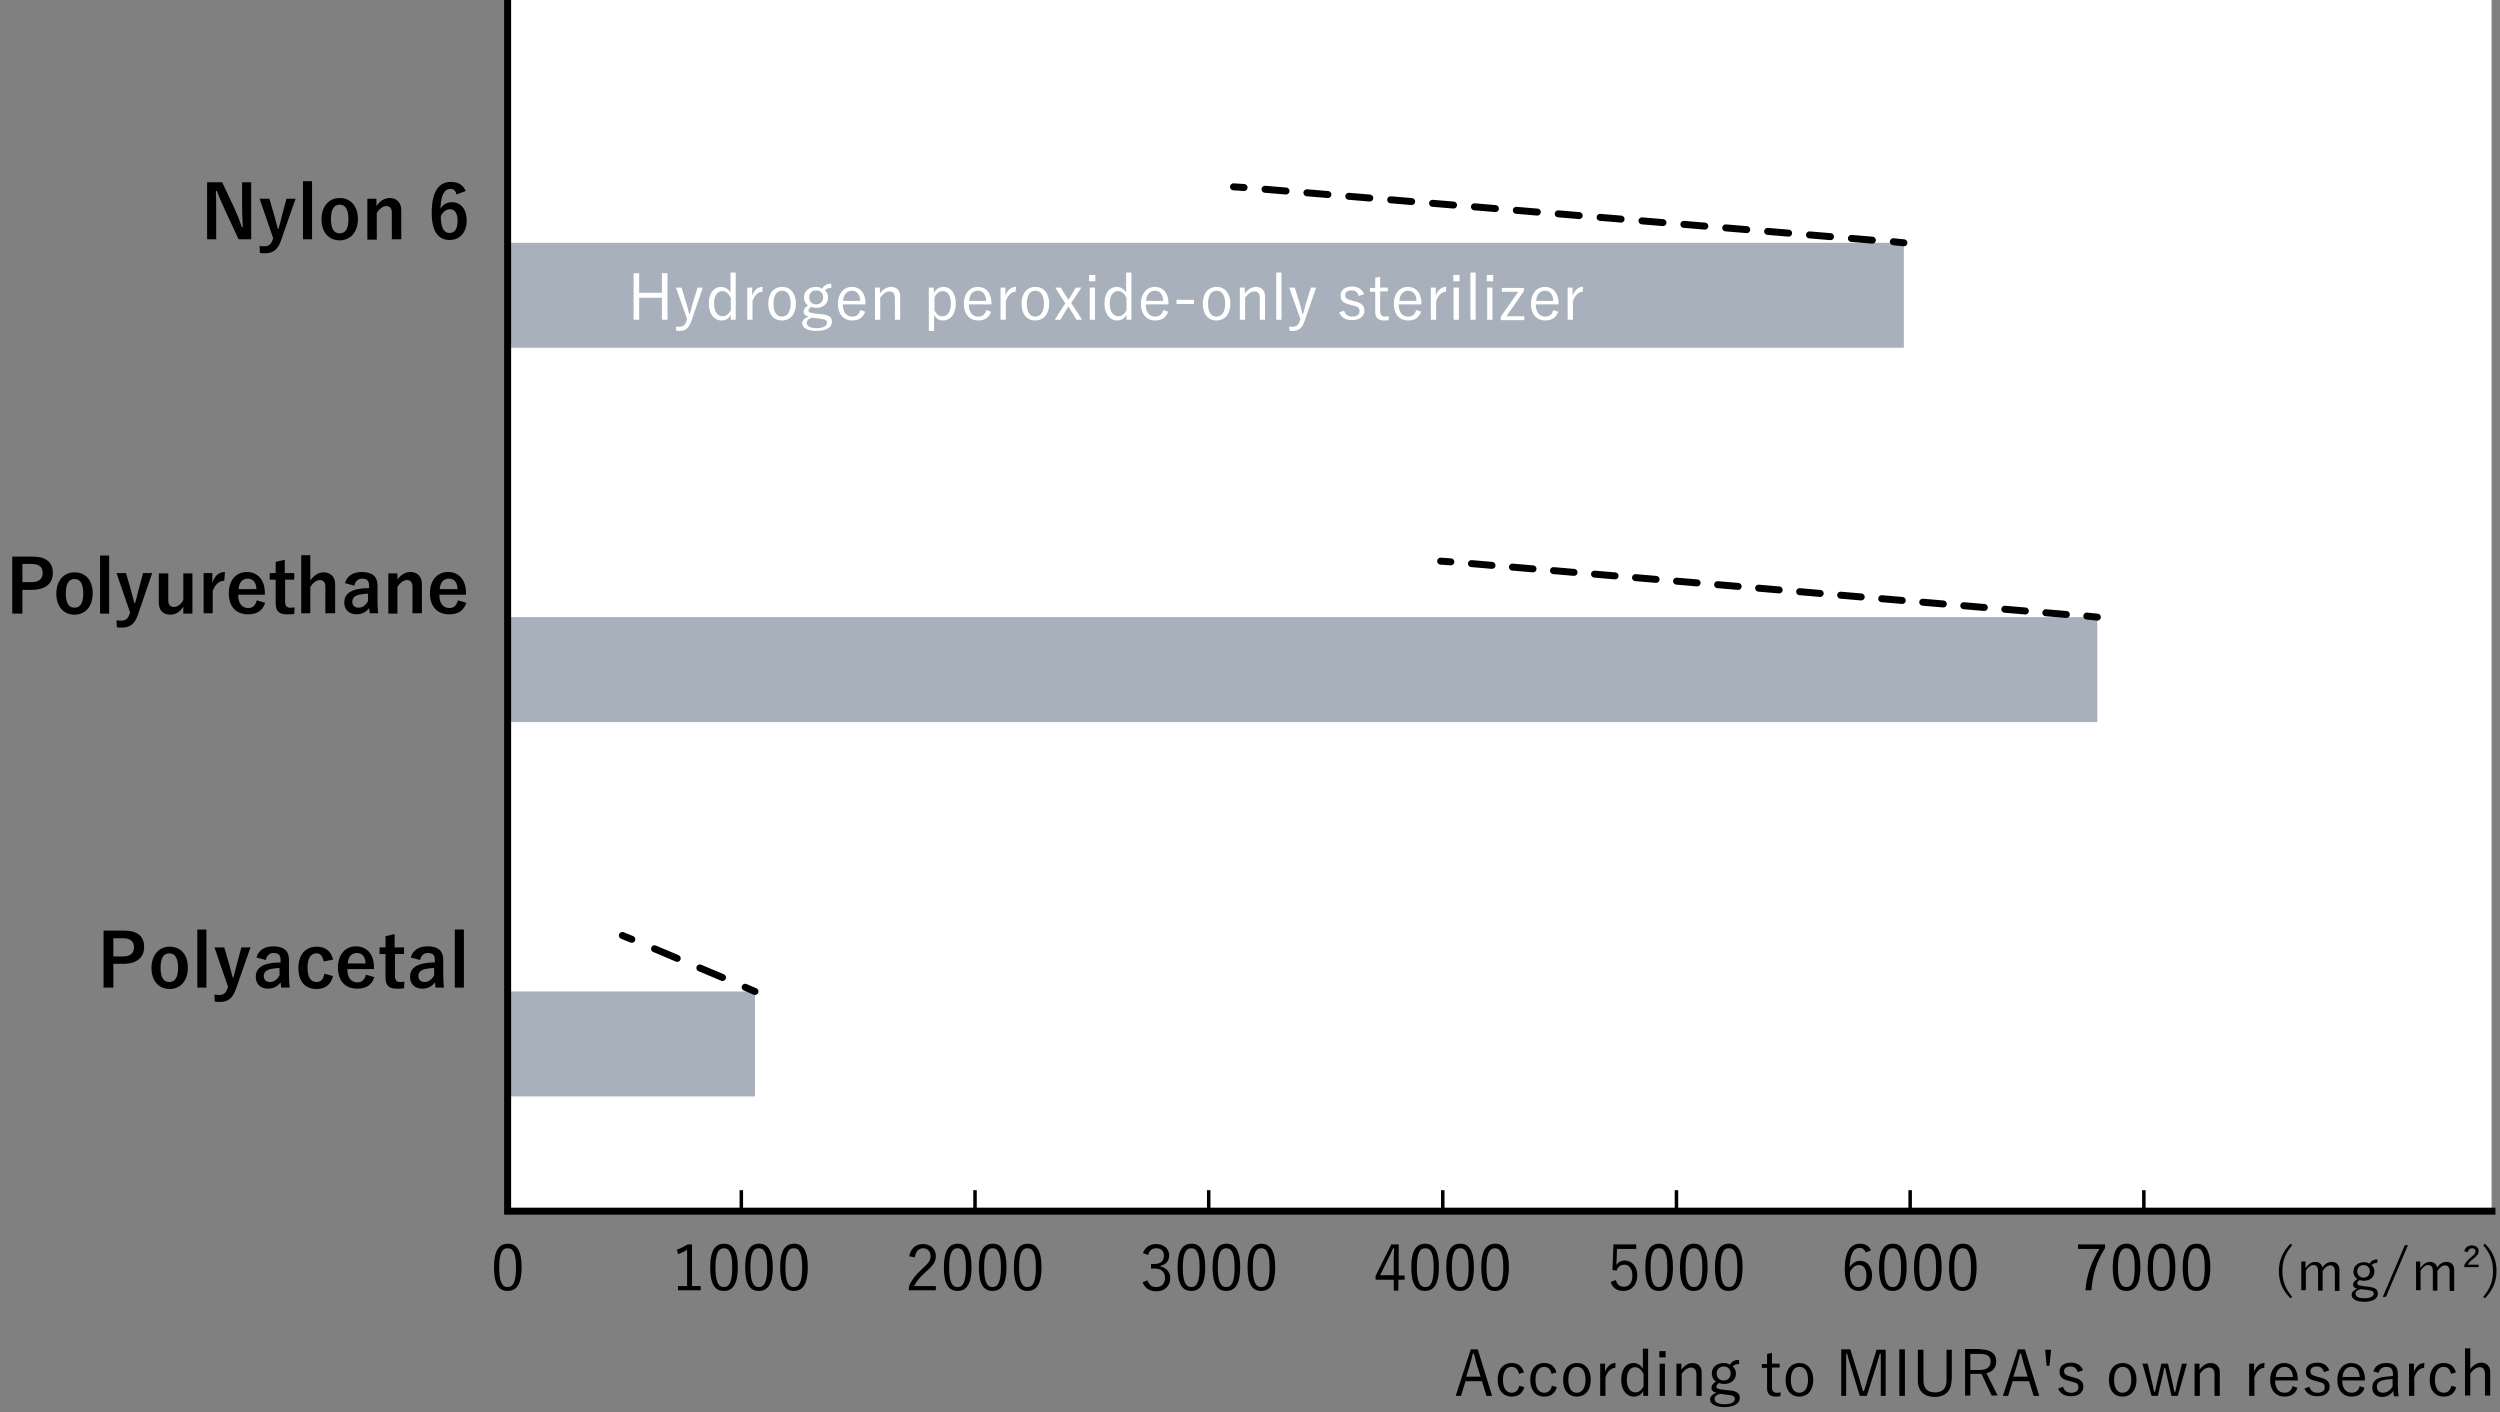 <?xml version="1.0" encoding="utf-8"?>
<!-- Generator: Adobe Illustrator 24.0.3, SVG Export Plug-In . SVG Version: 6.00 Build 0)  -->
<svg version="1.1" id="レイヤー_1" xmlns="http://www.w3.org/2000/svg" xmlns:xlink="http://www.w3.org/1999/xlink" x="0px"
	 y="0px" viewBox="0 0 714.6 403.6" style="enable-background:new 0 0 714.6 403.6;" xml:space="preserve">
<rect x="0" y="0" width="714.6" height="403.6" fill="#808080" stroke="none"/>
<style type="text/css">
	.st0{fill:#FFFFFF;}
	.st1{fill:none;stroke:#000000;stroke-miterlimit:10;}
	.st2{fill:#A8B1BB;}
	.st3{fill:none;stroke:#000000;stroke-width:2;stroke-miterlimit:10;}
	.st4{fill:none;stroke:#000000;stroke-width:2;stroke-linecap:round;stroke-miterlimit:10;}
	.st5{fill:none;stroke:#000000;stroke-width:2;stroke-linecap:round;stroke-miterlimit:10;stroke-dasharray:6.007,6.007;}
	.st6{fill:none;stroke:#000000;stroke-width:2;stroke-linecap:round;stroke-miterlimit:10;stroke-dasharray:5.885,5.885;}
	.st7{fill:none;stroke:#000000;stroke-width:2;stroke-linecap:round;stroke-miterlimit:10;stroke-dasharray:7.028,7.028;}
</style>
<rect x="145.1" class="st0" width="567.1" height="346.2"/>
<g>
	<line class="st1" x1="211.9" y1="340.2" x2="211.9" y2="346.2"/>
	<line class="st1" x1="278.7" y1="340.2" x2="278.7" y2="346.2"/>
	<line class="st1" x1="345.5" y1="340.2" x2="345.5" y2="346.2"/>
	<line class="st1" x1="412.4" y1="340.2" x2="412.4" y2="346.2"/>
	<line class="st1" x1="479.2" y1="340.2" x2="479.2" y2="346.2"/>
	<line class="st1" x1="546" y1="340.2" x2="546" y2="346.2"/>
	<line class="st1" x1="612.8" y1="340.2" x2="612.8" y2="346.2"/>
</g>
<g>
	<g>
		<rect x="145.1" y="283.4" class="st2" width="70.7" height="30"/>
	</g>
</g>
<g>
	<g>
		<rect x="145.1" y="176.4" class="st2" width="454.4" height="30"/>
	</g>
</g>
<g>
	<g>
		<rect x="145.1" y="69.4" class="st2" width="399.1" height="30"/>
	</g>
</g>
<polyline class="st3" points="145.1,0 145.1,346.2 713.3,346.2 "/>
<g>
	<line class="st4" x1="352.6" y1="53.4" x2="355.6" y2="53.6"/>
	<line class="st5" x1="361.6" y1="54.1" x2="538.2" y2="68.9"/>
	<line class="st4" x1="541.2" y1="69.1" x2="544.2" y2="69.4"/>
</g>
<g>
	<line class="st4" x1="411.8" y1="160.4" x2="414.7" y2="160.6"/>
	<line class="st6" x1="420.6" y1="161.1" x2="593.6" y2="175.9"/>
	<line class="st4" x1="596.5" y1="176.1" x2="599.5" y2="176.4"/>
</g>
<g>
	<line class="st4" x1="177.9" y1="267.4" x2="180.6" y2="268.5"/>
	<line class="st7" x1="187.1" y1="271.2" x2="209.8" y2="280.8"/>
	<line class="st4" x1="213" y1="282.2" x2="215.8" y2="283.4"/>
</g>
<g>
	<path d="M655.2,355.9c-2,2.4-2.8,4.5-2.8,7.4c0,2.9,0.8,5,2.8,7.4l-0.5,0.4c-2.3-2.3-3.3-4.7-3.3-7.8c0-3.1,1.1-5.5,3.3-7.8
		L655.2,355.9z"/>
	<path d="M659.1,362.4c0.8-1.1,1.6-1.7,2.7-1.7c1.1,0,1.9,0.7,2,1.6c0.7-1,1.6-1.6,2.7-1.6c1.3,0,2.2,0.8,2.2,2.3v6h-1.3v-5.6
		c0-1.2-0.5-1.7-1.3-1.7c-0.8,0-1.6,0.6-2.2,1.6v5.6h-1.3v-5.6c0-1.2-0.5-1.7-1.3-1.7c-0.8,0-1.6,0.6-2.2,1.6v5.6h-1.3v-8.2h1.2
		V362.4z"/>
	<path d="M679.5,361c-0.8,0-1.2,0.2-1.6,0.6c0.5,0.4,0.8,1.1,0.8,1.8c0,1.6-1.2,2.7-3,2.7c-0.4,0-0.9-0.1-1.2-0.2
		c-0.5,0.3-0.7,0.6-0.7,0.9c0,0.4,0.2,0.6,1.5,0.8l1.6,0.2c2.2,0.2,2.8,0.9,2.8,2c0,1.3-1.3,2.3-3.9,2.3c-2.3,0-3.6-0.8-3.6-2
		c0-0.7,0.6-1.4,1.6-1.7c-0.8-0.2-1.2-0.6-1.2-1.2c0-0.6,0.4-1.1,1.2-1.6c-0.7-0.5-1.1-1.2-1.1-2.1c0-1.6,1.3-2.7,3-2.7
		c0.6,0,1.2,0.1,1.6,0.4c0.6-0.9,1.2-1.2,2.3-1.2L679.5,361z M674.7,368.5c-1,0.3-1.4,0.7-1.4,1.3c0,0.9,1,1.3,2.5,1.3
		c1.8,0,2.7-0.6,2.7-1.3c0-0.6-0.3-0.9-1.9-1.1L674.7,368.5z M673.8,363.4c0,1.1,0.8,1.8,1.8,1.8c1,0,1.8-0.7,1.8-1.8
		c0-1.1-0.8-1.8-1.8-1.8C674.6,361.6,673.8,362.3,673.8,363.4z"/>
	<path d="M682,370.7h-0.9l6.3-14.8h0.9L682,370.7z"/>
	<path d="M691.9,362.4c0.8-1.1,1.6-1.7,2.7-1.7c1.1,0,1.9,0.7,2,1.6c0.7-1,1.6-1.6,2.7-1.6c1.3,0,2.2,0.8,2.2,2.3v6h-1.3v-5.6
		c0-1.2-0.5-1.7-1.3-1.7c-0.8,0-1.6,0.6-2.2,1.6v5.6h-1.3v-5.6c0-1.2-0.5-1.7-1.3-1.7c-0.8,0-1.6,0.6-2.2,1.6v5.6h-1.3v-8.2h1.2
		V362.4z"/>
	<path d="M704.4,357.7c0.2-1,0.9-1.7,2.1-1.7c1.2,0,2,0.6,2,1.6c0,0.8-0.3,1.2-1.4,2.1c-1,0.8-1.4,1.2-1.7,1.8h3.1v0.7h-4.1v-0.6
		c0.4-0.8,1-1.5,2-2.3c1-0.8,1.2-1.1,1.2-1.7c0-0.5-0.4-0.8-1-0.8c-0.6,0-1.1,0.4-1.2,1.1L704.4,357.7z"/>
	<path d="M710.3,355.5c2.3,2.3,3.3,4.7,3.3,7.8c0,3.1-1.1,5.5-3.3,7.8l-0.5-0.4c2-2.4,2.8-4.5,2.8-7.4c0-2.9-0.8-5-2.8-7.4
		L710.3,355.5z"/>
</g>
<g>
	<path d="M426.5,399h-1.6l-1.3-4.2h-4.7l-1.3,4.2h-1.5l4.3-13.3h2L426.5,399z M422.2,390.3c-0.3-1.1-0.6-2.1-0.9-3.4H421
		c-0.3,1.3-0.6,2.3-0.9,3.4l-1,3.2h4.1L422.2,390.3z"/>
	<path d="M434.2,392.7c-0.3-1.3-1-2-2.1-2c-1.5,0-2.5,1.3-2.5,3.7c0,2.4,1,3.7,2.5,3.7c1.2,0,1.9-0.7,2.2-2l1.4,0.4
		c-0.5,1.8-1.7,2.7-3.6,2.7c-2.4,0-4-1.8-4-4.8s1.6-4.8,4-4.8c1.8,0,3,0.9,3.5,2.7L434.2,392.7z"/>
	<path d="M443.5,392.7c-0.3-1.3-1-2-2.1-2c-1.5,0-2.5,1.3-2.5,3.7c0,2.4,1,3.7,2.5,3.7c1.2,0,1.9-0.7,2.2-2l1.4,0.4
		c-0.5,1.8-1.7,2.7-3.6,2.7c-2.4,0-4-1.8-4-4.8s1.6-4.8,4-4.8c1.8,0,3,0.9,3.5,2.7L443.5,392.7z"/>
	<path d="M454.7,394.4c0,3-1.6,4.8-4,4.8s-3.9-1.8-3.9-4.8c0-3,1.6-4.8,4-4.8C453.1,389.6,454.7,391.4,454.7,394.4z M448.3,394.4
		c0,2.4,0.9,3.7,2.4,3.7s2.5-1.3,2.5-3.7c0-2.4-0.9-3.7-2.4-3.7C449.2,390.7,448.3,392,448.3,394.4z"/>
	<path d="M461.7,391c-1.1,0-2.2,0.9-2.8,2.7v5.3h-1.5v-9.2h1.4v2.3c0.7-1.8,1.8-2.5,3-2.5L461.7,391z"/>
	<path d="M471.1,399h-1.4v-1.4c-0.6,1.1-1.5,1.6-2.7,1.6c-2,0-3.6-1.8-3.6-4.8c0-3.1,1.5-4.8,3.5-4.8c1.1,0,2.1,0.6,2.7,1.6v-5.7
		h1.5V399z M469.7,392.6c-0.6-1.2-1.4-1.8-2.3-1.8c-1.4,0-2.4,1.2-2.4,3.6c0,2.4,1.1,3.6,2.5,3.6c0.9,0,1.7-0.6,2.3-1.7V392.6z"/>
	<path d="M476.1,388h-1.8v-1.8h1.8V388z M475.9,399h-1.5v-9.2h1.5V399z"/>
	<path d="M480.6,391.5c0.9-1.2,2-1.9,3.2-1.9c1.5,0,2.6,1,2.6,2.6v6.8h-1.5v-6.2c0-1.3-0.6-1.9-1.5-1.9c-0.9,0-1.9,0.6-2.7,1.8v6.3
		h-1.5v-9.2h1.4V391.5z"/>
	<path d="M497.1,389.9c-0.9,0-1.4,0.2-1.8,0.7c0.6,0.5,0.9,1.2,0.9,2c0,1.8-1.4,3-3.4,3c-0.5,0-1-0.1-1.4-0.3
		c-0.5,0.3-0.8,0.7-0.8,1c0,0.5,0.2,0.7,1.7,0.9l1.9,0.2c2.4,0.2,3.1,1,3.1,2.2c0,1.5-1.5,2.6-4.4,2.6c-2.6,0-4.1-0.9-4.1-2.2
		c0-0.8,0.7-1.5,1.8-1.9c-0.9-0.2-1.4-0.7-1.4-1.4c0-0.6,0.4-1.3,1.3-1.8c-0.8-0.5-1.2-1.4-1.2-2.3c0-1.8,1.5-3,3.4-3
		c0.7,0,1.3,0.2,1.8,0.5c0.6-1,1.4-1.4,2.6-1.4L497.1,389.9z M491.7,398.4c-1.1,0.3-1.6,0.8-1.6,1.5c0,1,1.2,1.5,2.8,1.5
		c2,0,3-0.7,3-1.5c0-0.6-0.4-1.1-2.1-1.2L491.7,398.4z M490.7,392.6c0,1.3,0.9,2,2,2s2-0.8,2-2c0-1.3-0.9-2-2-2
		S490.7,391.3,490.7,392.6z"/>
	<path d="M506.5,389.8h2.2v1.1h-2.2v5.7c0,1,0.5,1.5,1.3,1.5c0.4,0,0.7,0,1.2-0.1l-0.1,1.1c-0.5,0.1-0.9,0.1-1.4,0.1
		c-1.5,0-2.4-0.8-2.4-2.3v-5.9h-1.5v-1.1h1.5v-2.9l1.4-0.3V389.8z"/>
	<path d="M518.3,394.4c0,3-1.6,4.8-4,4.8s-3.9-1.8-3.9-4.8c0-3,1.6-4.8,4-4.8C516.6,389.6,518.3,391.4,518.3,394.4z M511.9,394.4
		c0,2.4,0.9,3.7,2.4,3.7s2.5-1.3,2.5-3.7c0-2.4-0.9-3.7-2.4-3.7C512.8,390.7,511.9,392,511.9,394.4z"/>
	<path d="M539.1,399h-1.5v-7.8c0-1.5,0-2.8,0-4.2h-0.3c-0.4,1.4-0.7,2.6-1.2,4.1l-2.5,7.9h-2l-2.4-7.9c-0.5-1.4-0.8-2.6-1.2-4.1
		h-0.3c0,1.4,0,2.7,0,4.2v7.8h-1.4v-13.3h2.6l2.4,7.8c0.4,1.3,0.8,2.7,1.2,4.1h0.3c0.5-1.4,0.8-2.6,1.2-4l2.4-7.8h2.6V399z"/>
	<path d="M544.5,399h-1.6v-13.3h1.6V399z"/>
	<path d="M557.8,394.6c0,3.2-2,4.7-4.8,4.7c-2.8,0-4.8-1.5-4.8-4.7v-8.8h1.6v8.8c0,2.4,1.3,3.4,3.3,3.4c2,0,3.3-1,3.3-3.4v-8.8h1.5
		V394.6z"/>
	<path d="M566,385.7c3.1,0,4.6,1.3,4.6,3.5c0,1.6-0.9,2.9-2.8,3.3l3.2,6.4h-1.7l-2.9-6.2h-3.2v6.2h-1.5v-13.3H566z M563.1,391.6h2.7
		c2.2,0,3.2-0.9,3.2-2.4c0-1.4-0.8-2.2-3-2.2h-2.8V391.6z"/>
	<path d="M582.9,399h-1.6l-1.3-4.2h-4.7l-1.3,4.2h-1.5l4.3-13.3h2L582.9,399z M578.6,390.3c-0.3-1.1-0.6-2.1-0.9-3.4h-0.3
		c-0.3,1.3-0.6,2.3-0.9,3.4l-1,3.2h4.1L578.6,390.3z"/>
	<path d="M585.8,390.4H585l-0.4-4.6h1.7L585.8,390.4z"/>
	<path d="M593.9,392.2c-0.3-1-1-1.6-2-1.6c-1.2,0-1.9,0.5-1.9,1.3c0,0.9,0.4,1.2,1.9,1.6l0.7,0.2c2.1,0.5,2.9,1.2,2.9,2.7
		c0,1.5-1.2,2.7-3.5,2.7c-1.8,0-3.1-0.7-3.7-2.2l1.4-0.5c0.4,1.2,1.2,1.7,2.3,1.7c1.5,0,2.1-0.7,2.1-1.5c0-1-0.3-1.3-2-1.7l-0.7-0.2
		c-2.1-0.5-2.7-1.2-2.7-2.7c0-1.4,1.1-2.5,3.3-2.5c1.7,0,2.9,0.8,3.4,2.2L593.9,392.2z"/>
	<path d="M610.7,394.4c0,3-1.6,4.8-4,4.8s-3.9-1.8-3.9-4.8c0-3,1.6-4.8,4-4.8C609,389.6,610.7,391.4,610.7,394.4z M604.3,394.4
		c0,2.4,0.9,3.7,2.4,3.7s2.5-1.3,2.5-3.7c0-2.4-0.9-3.7-2.4-3.7C605.2,390.7,604.3,392,604.3,394.4z"/>
	<path d="M622.5,399h-1.8l-1.2-5.2c-0.2-1-0.4-1.8-0.6-2.8h-0.3c-0.2,1-0.3,1.9-0.6,2.9l-1.2,5.1h-1.8l-2.6-9.2h1.5l1.2,5.2
		c0.3,1,0.4,1.9,0.6,2.8h0.3c0.2-0.9,0.4-1.9,0.6-2.8l1.2-5.2h1.9l1.2,5.1c0.2,1,0.4,1.9,0.6,2.9h0.3c0.2-1,0.4-1.9,0.6-2.9l1.3-5.1
		h1.4L622.5,399z"/>
	<path d="M628.7,391.5c0.9-1.2,2-1.9,3.2-1.9c1.5,0,2.6,1,2.6,2.6v6.8H633v-6.2c0-1.3-0.6-1.9-1.5-1.9c-0.9,0-1.9,0.6-2.7,1.8v6.3
		h-1.5v-9.2h1.4V391.5z"/>
	<path d="M647.2,391c-1.1,0-2.2,0.9-2.8,2.7v5.3h-1.5v-9.2h1.4v2.3c0.7-1.8,1.8-2.5,3-2.5L647.2,391z"/>
	<path d="M650.3,394.6c0,2.3,1.1,3.5,2.7,3.5c1.2,0,2-0.6,2.3-1.9l1.4,0.5c-0.6,1.7-1.8,2.5-3.7,2.5c-2.5,0-4.1-1.8-4.1-4.8
		c0-2.9,1.7-4.8,4-4.8c2.3,0,3.9,1.7,3.9,4.7v0.3H650.3z M655.4,393.6c-0.1-1.9-1-2.9-2.4-2.9c-1.4,0-2.4,1.1-2.5,2.9H655.4z"/>
	<path d="M664.3,392.2c-0.3-1-1-1.6-2-1.6c-1.2,0-1.9,0.5-1.9,1.3c0,0.9,0.4,1.2,1.9,1.6l0.7,0.2c2.1,0.5,2.9,1.2,2.9,2.7
		c0,1.5-1.2,2.7-3.5,2.7c-1.8,0-3.1-0.7-3.7-2.2l1.4-0.5c0.4,1.2,1.2,1.7,2.3,1.7c1.5,0,2.1-0.7,2.1-1.5c0-1-0.3-1.3-2-1.7l-0.7-0.2
		c-2.1-0.5-2.7-1.2-2.7-2.7c0-1.4,1.1-2.5,3.3-2.5c1.7,0,2.9,0.8,3.4,2.2L664.3,392.2z"/>
	<path d="M669.5,394.6c0,2.3,1.1,3.5,2.7,3.5c1.2,0,2-0.6,2.3-1.9l1.4,0.5c-0.6,1.7-1.8,2.5-3.7,2.5c-2.5,0-4.1-1.8-4.1-4.8
		c0-2.9,1.7-4.8,4-4.8c2.3,0,3.9,1.7,3.9,4.7v0.3H669.5z M674.5,393.6c-0.1-1.9-1-2.9-2.4-2.9c-1.4,0-2.4,1.1-2.5,2.9H674.5z"/>
	<path d="M678.4,392c0.5-1.6,1.8-2.4,3.7-2.4c2.2,0,3.3,1,3.3,3.1v3.4c0,1.3,0.1,2.3,0.2,3h-1.3c-0.1-0.4-0.1-0.8-0.2-1.5
		c-0.8,1.1-1.9,1.7-3.2,1.7c-1.8,0-2.8-1.1-2.8-2.7c0-1.6,0.9-2.6,3-3c0.8-0.1,1.8-0.2,2.9-0.3v-0.5c0-1.5-0.6-2.1-1.9-2.1
		c-1.1,0-1.9,0.6-2.2,1.7L678.4,392z M683.9,394.2c-1,0-1.9,0.1-2.6,0.3c-1.4,0.3-1.9,0.9-1.9,1.9c0,1,0.6,1.7,1.8,1.7
		c1,0,2-0.6,2.7-1.8V394.2z"/>
	<path d="M692.9,391c-1.1,0-2.2,0.9-2.8,2.7v5.3h-1.5v-9.2h1.4v2.3c0.7-1.8,1.8-2.5,3-2.5L692.9,391z"/>
	<path d="M700.6,392.7c-0.3-1.3-1-2-2.1-2c-1.5,0-2.5,1.3-2.5,3.7c0,2.4,1,3.7,2.5,3.7c1.2,0,1.9-0.7,2.2-2l1.4,0.4
		c-0.5,1.8-1.7,2.7-3.6,2.7c-2.4,0-4-1.8-4-4.8s1.6-4.8,4-4.8c1.8,0,3,0.9,3.5,2.7L700.6,392.7z"/>
	<path d="M706,391.4c0.9-1.1,2-1.9,3.2-1.9c1.5,0,2.6,1,2.6,2.6v6.8h-1.5v-6.2c0-1.3-0.6-1.9-1.5-1.9c-0.9,0-1.9,0.7-2.7,1.8v6.3
		h-1.5v-13.5h1.5V391.4z"/>
</g>
<g>
	<path d="M71.7,68.4h-3.5L64.3,60c-0.9-2-1.6-3.5-2.3-5.4h-0.3c0.1,1.9,0.1,3.9,0.1,5.9v7.9h-2.6V52.1h4.3l3.4,7.2
		c0.9,2,1.6,3.7,2.2,5.6h0.3c-0.1-2-0.2-3.8-0.2-6v-6.8h2.6V68.4z"/>
	<path d="M80.3,68.8c-0.9,2.6-2.3,3.6-4.6,3.6c-0.4,0-0.9,0-1.4-0.1l-0.1-2c0.6,0.1,1,0.1,1.5,0.1c1.1,0,1.8-0.6,2.2-1.8l0.2-0.5
		l-3.9-11.3h2.8l1.4,4.8c0.4,1.3,0.6,2.4,1,3.8h0.2c0.4-1.3,0.7-2.5,1-3.8l1.3-4.8h2.6L80.3,68.8z"/>
	<path d="M89.2,68.4h-2.6V51.8h2.6V68.4z"/>
	<path d="M102.3,62.6c0,3.7-2.1,6.1-5.2,6.1s-5.2-2.3-5.2-6s2.1-6.1,5.2-6.1C100.2,56.6,102.3,58.9,102.3,62.6z M94.6,62.6
		c0,2.7,0.8,4.1,2.5,4.1s2.5-1.4,2.5-4.1c0-2.6-0.8-4.1-2.5-4.1C95.4,58.5,94.6,60,94.6,62.6z"/>
	<path d="M107.6,58.9c0.9-1.4,2.3-2.3,3.8-2.3c1.9,0,3.3,1.2,3.3,3.5v8.3h-2.7v-7.6c0-1.3-0.6-1.9-1.6-1.9c-0.9,0-2,0.8-2.7,2v7.6
		H105V56.8h2.6V58.9z"/>
	<path d="M130.5,55.6c-0.3-1.2-0.9-1.6-1.7-1.6c-1.9,0-2.8,2-2.9,5.7c0.7-1.3,1.9-1.9,3.3-1.9c2.5,0,4.2,2,4.2,5.2
		c0,3.5-2,5.6-4.9,5.6c-3.1,0-5.1-2.3-5.1-7.7c0-6.3,2.1-8.9,5.5-8.9c2.1,0,3.5,0.9,4.2,2.6L130.5,55.6z M128.5,66.6
		c1.5,0,2.3-1.2,2.3-3.5c0-2.1-0.8-3.3-2.2-3.3c-1,0-2,0.7-2.6,2C126,65.3,127,66.6,128.5,66.6z"/>
</g>
<g>
	<path d="M9.3,159.1c4,0,5.8,1.7,5.8,4.7s-2.1,4.8-6,4.8H6.4v6.8H3.5v-16.3H9.3z M6.4,166.4H9c2.2,0,3.2-1,3.2-2.6
		c0-1.6-0.9-2.6-3.1-2.6H6.4V166.4z"/>
	<path d="M26.5,169.6c0,3.7-2.1,6.1-5.2,6.1s-5.2-2.3-5.2-6s2.1-6.1,5.2-6.1C24.4,163.6,26.5,165.8,26.5,169.6z M18.8,169.6
		c0,2.7,0.8,4.1,2.5,4.1s2.5-1.4,2.5-4.1c0-2.6-0.8-4.1-2.5-4.1C19.6,165.5,18.8,167,18.8,169.6z"/>
	<path d="M31.2,175.4h-2.6v-16.6h2.6V175.4z"/>
	<path d="M39.4,175.8c-0.9,2.6-2.3,3.6-4.6,3.6c-0.4,0-0.9,0-1.4-0.1l-0.1-2c0.6,0.1,1,0.1,1.5,0.1c1.1,0,1.8-0.6,2.2-1.8l0.2-0.5
		l-3.9-11.3H36l1.4,4.8c0.4,1.3,0.6,2.4,1,3.8h0.2c0.4-1.3,0.7-2.5,1-3.8l1.3-4.8h2.6L39.4,175.8z"/>
	<path d="M55,175.4h-2.6v-2c-0.8,1.4-2.2,2.3-3.7,2.3c-1.9,0-3.3-1.1-3.3-3.4v-8.4h2.7v7.7c0,1.3,0.6,1.9,1.6,1.9c1,0,2.1-0.8,2.7-2
		v-7.6H55V175.4z"/>
	<path d="M64.1,166c-1.4,0-2.5,0.9-3.3,2.9v6.4h-2.6v-11.5h2.5v2.8c0.8-2.3,2-3.1,3.6-3.1L64.1,166z"/>
	<path d="M68.1,170.2c0,2.2,1,3.6,2.9,3.6c1.2,0,2-0.7,2.4-2.2l2.4,0.7c-0.7,2.2-2.3,3.3-4.9,3.3c-3.4,0-5.5-2.2-5.5-6
		c0-3.8,2.1-6.1,5.2-6.1c2.9,0,5.1,2.1,5.1,6v0.5H68.1z M73.3,168.4c-0.1-1.9-0.9-3-2.5-3c-1.6,0-2.5,1.2-2.6,3H73.3z"/>
	<path d="M81.5,163.8h2.6v1.9h-2.6v6.3c0,1.2,0.5,1.7,1.4,1.7c0.4,0,0.9,0,1.3-0.1l-0.1,1.9c-0.7,0.1-1.4,0.1-2.1,0.1
		c-2.2,0-3.2-0.9-3.2-3.1v-6.8h-1.7v-1.9h1.7v-3.2l2.6-0.6V163.8z"/>
	<path d="M88.8,165.8c0.9-1.3,2.2-2.2,3.7-2.2c1.9,0,3.3,1.2,3.3,3.4v8.3H93v-7.6c0-1.3-0.6-1.9-1.6-1.9c-0.9,0-2,0.8-2.7,2v7.5
		h-2.6v-16.6h2.6V165.8z"/>
	<path d="M98.6,166.7c0.6-2.1,2.3-3.2,4.8-3.2c3,0,4.5,1.3,4.5,3.8v4.6c0,1.3,0.1,2.4,0.2,3.4h-2.4c-0.1-0.5-0.1-0.8-0.2-1.5
		c-0.8,1.2-2.2,1.8-3.6,1.8c-2.1,0-3.5-1.3-3.5-3.4c0-2,1.3-3.3,3.8-3.8c1-0.2,2.1-0.3,3.3-0.3v-0.7c0-1.4-0.6-2-2-2
		c-1.1,0-2,0.7-2.2,2L98.6,166.7z M105.2,169.7c-1.1,0-1.9,0.2-2.6,0.3c-1.2,0.3-1.9,0.9-1.9,2c0,1.1,0.7,1.7,1.8,1.7
		c1,0,2-0.6,2.7-1.9V169.7z"/>
	<path d="M113.5,165.8c0.9-1.4,2.3-2.3,3.8-2.3c1.9,0,3.3,1.2,3.3,3.5v8.3h-2.7v-7.6c0-1.3-0.6-1.9-1.6-1.9c-0.9,0-2,0.8-2.7,2v7.6
		h-2.6v-11.5h2.6V165.8z"/>
	<path d="M125.6,170.2c0,2.2,1,3.6,2.9,3.6c1.2,0,2-0.7,2.4-2.2l2.4,0.7c-0.7,2.2-2.3,3.3-4.9,3.3c-3.4,0-5.5-2.2-5.5-6
		c0-3.8,2.1-6.1,5.2-6.1c2.9,0,5.1,2.1,5.1,6v0.5H125.6z M130.8,168.4c-0.1-1.9-0.9-3-2.5-3c-1.6,0-2.5,1.2-2.6,3H130.8z"/>
</g>
<g>
	<path d="M35.4,266c4,0,5.8,1.7,5.8,4.7c0,3-2.1,4.8-6,4.8h-2.8v6.8h-2.8V266H35.4z M32.4,273.4h2.7c2.2,0,3.2-1,3.2-2.6
		c0-1.6-0.9-2.6-3.1-2.6h-2.8V273.4z"/>
	<path d="M53.7,276.6c0,3.7-2.1,6.1-5.2,6.1s-5.2-2.3-5.2-6s2.1-6.1,5.2-6.1C51.6,270.6,53.7,272.8,53.7,276.6z M45.9,276.6
		c0,2.7,0.8,4.1,2.5,4.1s2.5-1.4,2.5-4.1c0-2.6-0.8-4.1-2.5-4.1C46.7,272.5,45.9,273.9,45.9,276.6z"/>
	<path d="M59,282.3h-2.6v-16.6H59V282.3z"/>
	<path d="M67.4,282.8c-0.9,2.6-2.3,3.6-4.6,3.6c-0.4,0-0.9,0-1.4-0.1l-0.1-2c0.6,0.1,1,0.1,1.5,0.1c1.1,0,1.8-0.6,2.2-1.8l0.2-0.5
		l-3.9-11.3h2.8l1.4,4.8c0.4,1.3,0.6,2.4,1,3.8h0.2c0.4-1.3,0.7-2.5,1-3.8l1.3-4.8h2.6L67.4,282.8z"/>
	<path d="M73.3,273.7c0.6-2.1,2.3-3.2,4.8-3.2c3,0,4.5,1.3,4.5,3.8v4.6c0,1.3,0.1,2.4,0.2,3.4h-2.4c-0.1-0.5-0.1-0.8-0.2-1.5
		c-0.8,1.2-2.2,1.8-3.6,1.8c-2.1,0-3.5-1.3-3.5-3.4c0-2,1.3-3.3,3.8-3.8c1-0.2,2.1-0.3,3.3-0.3v-0.7c0-1.4-0.6-2-2-2
		c-1.1,0-2,0.7-2.2,2L73.3,273.7z M79.9,276.7c-1.1,0-1.9,0.2-2.6,0.3c-1.2,0.3-1.9,0.9-1.9,2c0,1.1,0.7,1.7,1.8,1.7
		c1,0,2-0.6,2.7-1.9V276.7z"/>
	<path d="M92.5,274.8c-0.3-1.6-1-2.3-2-2.3c-1.7,0-2.6,1.4-2.6,4.1c0,2.7,0.9,4.1,2.6,4.1c1.2,0,2-0.8,2.2-2.4l2.5,0.7
		c-0.6,2.4-2.2,3.7-4.7,3.7c-3.3,0-5.2-2.2-5.2-6c0-3.8,2-6.1,5.2-6.1c2.5,0,4.2,1.3,4.7,3.7L92.5,274.8z"/>
	<path d="M99.3,277.2c0,2.2,1,3.6,2.9,3.6c1.2,0,2-0.7,2.4-2.2l2.4,0.7c-0.7,2.2-2.3,3.3-4.9,3.3c-3.4,0-5.5-2.2-5.5-6
		c0-3.8,2.1-6.1,5.2-6.1c2.9,0,5.1,2.1,5.1,6v0.5H99.3z M104.5,275.4c-0.1-1.9-0.9-3-2.5-3c-1.6,0-2.5,1.2-2.6,3H104.5z"/>
	<path d="M112.9,270.8h2.6v1.9h-2.6v6.3c0,1.2,0.5,1.7,1.4,1.7c0.4,0,0.9,0,1.3-0.1l-0.1,1.9c-0.7,0.1-1.4,0.1-2.1,0.1
		c-2.2,0-3.2-0.9-3.2-3.1v-6.8h-1.7v-1.9h1.7v-3.2l2.6-0.6V270.8z"/>
	<path d="M117.4,273.7c0.6-2.1,2.3-3.2,4.8-3.2c3,0,4.5,1.3,4.5,3.8v4.6c0,1.3,0.1,2.4,0.2,3.4h-2.4c-0.1-0.5-0.1-0.8-0.2-1.5
		c-0.8,1.2-2.2,1.8-3.6,1.8c-2.1,0-3.5-1.3-3.5-3.4c0-2,1.3-3.3,3.8-3.8c1-0.2,2.1-0.3,3.3-0.3v-0.7c0-1.4-0.6-2-2-2
		c-1.1,0-2,0.7-2.2,2L117.4,273.7z M124.1,276.7c-1.1,0-1.9,0.2-2.6,0.3c-1.2,0.3-1.9,0.9-1.9,2c0,1.1,0.7,1.7,1.8,1.7
		c1,0,2-0.6,2.7-1.9V276.7z"/>
	<path d="M132.6,282.3H130v-16.6h2.6V282.3z"/>
</g>
<g>
	<path d="M149.1,362.2c0,4.8-1.4,6.8-4,6.8s-3.9-2-3.9-6.8c0-4.8,1.5-6.7,4-6.7S149.1,357.5,149.1,362.2z M142.7,362.3
		c0,4,0.8,5.6,2.4,5.6c1.6,0,2.4-1.5,2.4-5.6s-0.8-5.5-2.4-5.5C143.5,356.8,142.7,358.2,142.7,362.3z"/>
</g>
<g>
	<path d="M197.9,367.6h2.4v1.2h-6.5v-1.2h2.6v-10.4c-0.7,0.5-1.6,0.9-2.6,1.3l-0.3-1.3c1.1-0.4,2.1-0.9,3.1-1.5h1.2V367.6z"/>
	<path d="M210.9,362.2c0,4.8-1.4,6.8-4,6.8s-3.9-2-3.9-6.8c0-4.8,1.5-6.7,4-6.7S210.9,357.5,210.9,362.2z M204.5,362.3
		c0,4,0.8,5.6,2.4,5.6c1.6,0,2.4-1.5,2.4-5.6s-0.8-5.5-2.4-5.5C205.4,356.8,204.5,358.2,204.5,362.3z"/>
	<path d="M220.9,362.2c0,4.8-1.4,6.8-4,6.8s-3.9-2-3.9-6.8c0-4.8,1.5-6.7,4-6.7S220.9,357.5,220.9,362.2z M214.5,362.3
		c0,4,0.8,5.6,2.4,5.6c1.6,0,2.4-1.5,2.4-5.6s-0.8-5.5-2.4-5.5C215.3,356.8,214.5,358.2,214.5,362.3z"/>
	<path d="M230.9,362.2c0,4.8-1.4,6.8-4,6.8s-3.9-2-3.9-6.8c0-4.8,1.5-6.7,4-6.7S230.9,357.5,230.9,362.2z M224.5,362.3
		c0,4,0.8,5.6,2.4,5.6c1.6,0,2.4-1.5,2.4-5.6s-0.8-5.5-2.4-5.5C225.3,356.8,224.5,358.2,224.5,362.3z"/>
</g>
<g>
	<path d="M259.9,359.1c0.4-2.3,1.9-3.5,3.9-3.5c2.1,0,3.7,1.3,3.7,3.4c0,1.4-0.5,2.5-2.7,4.4c-1.9,1.7-2.9,2.9-3.5,4.2h6.2v1.2h-7.7
		v-1.1c0.7-1.7,1.9-3.3,3.9-5.1c1.9-1.7,2.3-2.5,2.3-3.6c0-1.3-0.9-2.2-2.1-2.2c-1.3,0-2.2,0.9-2.4,2.6L259.9,359.1z"/>
	<path d="M277.7,362.2c0,4.8-1.4,6.8-4,6.8s-3.9-2-3.9-6.8c0-4.8,1.5-6.7,4-6.7S277.7,357.5,277.7,362.2z M271.3,362.3
		c0,4,0.8,5.6,2.4,5.6c1.6,0,2.4-1.5,2.4-5.6s-0.8-5.5-2.4-5.5C272.2,356.8,271.3,358.2,271.3,362.3z"/>
	<path d="M287.7,362.2c0,4.8-1.4,6.8-4,6.8s-3.9-2-3.9-6.8c0-4.8,1.5-6.7,4-6.7S287.7,357.5,287.7,362.2z M281.3,362.3
		c0,4,0.8,5.6,2.4,5.6c1.6,0,2.4-1.5,2.4-5.6s-0.8-5.5-2.4-5.5C282.2,356.8,281.3,358.2,281.3,362.3z"/>
	<path d="M297.7,362.2c0,4.8-1.4,6.8-4,6.8s-3.9-2-3.9-6.8c0-4.8,1.5-6.7,4-6.7S297.7,357.5,297.7,362.2z M291.3,362.3
		c0,4,0.8,5.6,2.4,5.6c1.6,0,2.4-1.5,2.4-5.6s-0.8-5.5-2.4-5.5C292.1,356.8,291.3,358.2,291.3,362.3z"/>
</g>
<g>
	<path d="M326.7,358.2c0.6-1.7,2-2.6,3.8-2.6c2.1,0,3.7,1.3,3.7,3.2c0,1.6-0.9,2.7-2.5,3v0.2c1.7,0.4,2.8,1.6,2.8,3.3
		c0,2.3-1.6,3.8-3.9,3.8c-2,0-3.3-0.8-4-2.6l1.4-0.5c0.5,1.4,1.3,1.9,2.6,1.9c1.4,0,2.4-1,2.4-2.6c0-1.7-1-2.7-3-2.7h-1v-1.3h0.9
		c1.9,0,2.8-0.9,2.8-2.4c0-1.4-0.9-2.1-2.2-2.1c-1.1,0-2,0.6-2.3,1.9L326.7,358.2z"/>
	<path d="M344.5,362.2c0,4.8-1.4,6.8-4,6.8s-3.9-2-3.9-6.8c0-4.8,1.5-6.7,4-6.7S344.5,357.5,344.5,362.2z M338.1,362.3
		c0,4,0.8,5.6,2.4,5.6c1.6,0,2.4-1.5,2.4-5.6s-0.8-5.5-2.4-5.5C339,356.8,338.1,358.2,338.1,362.3z"/>
	<path d="M354.5,362.2c0,4.8-1.4,6.8-4,6.8s-3.9-2-3.9-6.8c0-4.8,1.5-6.7,4-6.7S354.5,357.5,354.5,362.2z M348.1,362.3
		c0,4,0.8,5.6,2.4,5.6c1.6,0,2.4-1.5,2.4-5.6s-0.8-5.5-2.4-5.5C349,356.8,348.1,358.2,348.1,362.3z"/>
	<path d="M364.5,362.2c0,4.8-1.4,6.8-4,6.8c-2.6,0-3.9-2-3.9-6.8c0-4.8,1.5-6.7,4-6.7C363.1,355.6,364.5,357.5,364.5,362.2z
		 M358.1,362.3c0,4,0.8,5.6,2.4,5.6c1.6,0,2.4-1.5,2.4-5.6s-0.8-5.5-2.4-5.5C359,356.8,358.1,358.2,358.1,362.3z"/>
</g>
<g>
	<path d="M399.7,364.6h1.8v1.2h-1.8v3.1h-1.3v-3.1h-5.2v-1.1l4.5-9h2.1V364.6z M398.4,360c0-1,0-2,0.1-3.2h-0.3
		c-0.4,1-0.8,1.9-1.3,2.8l-2.4,4.9h3.9V360z"/>
	<path d="M411.3,362.2c0,4.8-1.4,6.8-4,6.8s-3.9-2-3.9-6.8c0-4.8,1.5-6.7,4-6.7S411.3,357.5,411.3,362.2z M405,362.3
		c0,4,0.8,5.6,2.4,5.6c1.6,0,2.4-1.5,2.4-5.6s-0.8-5.5-2.4-5.5C405.8,356.8,405,358.2,405,362.3z"/>
	<path d="M421.3,362.2c0,4.8-1.4,6.8-4,6.8s-3.9-2-3.9-6.8c0-4.8,1.5-6.7,4-6.7S421.3,357.5,421.3,362.2z M415,362.3
		c0,4,0.8,5.6,2.4,5.6c1.6,0,2.4-1.5,2.4-5.6s-0.8-5.5-2.4-5.5C415.8,356.8,415,358.2,415,362.3z"/>
	<path d="M431.3,362.2c0,4.8-1.4,6.8-4,6.8s-3.9-2-3.9-6.8c0-4.8,1.5-6.7,4-6.7S431.3,357.5,431.3,362.2z M424.9,362.3
		c0,4,0.8,5.6,2.4,5.6c1.6,0,2.4-1.5,2.4-5.6s-0.8-5.5-2.4-5.5C425.8,356.8,424.9,358.2,424.9,362.3z"/>
</g>
<g>
	<path d="M467.5,357h-5.3l-0.1,3.1c0,0.5-0.1,1-0.1,1.5c0.5-0.8,1.4-1.3,2.4-1.3c2,0,3.6,1.7,3.6,4.2c0,2.8-1.7,4.5-3.9,4.5
		c-1.9,0-3.2-0.8-3.7-2.6l1.5-0.5c0.3,1.3,1.1,1.9,2.3,1.9c1.5,0,2.4-1.2,2.4-3.2c0-1.9-0.9-3.1-2.3-3.1c-1,0-1.9,0.6-2.2,1.7
		l-1.2-0.2l0.3-7.3h6.5V357z"/>
	<path d="M478.2,362.2c0,4.8-1.4,6.8-4,6.8s-3.9-2-3.9-6.8c0-4.8,1.5-6.7,4-6.7S478.2,357.5,478.2,362.2z M471.8,362.3
		c0,4,0.8,5.6,2.4,5.6c1.6,0,2.4-1.5,2.4-5.6s-0.8-5.5-2.4-5.5C472.6,356.8,471.8,358.2,471.8,362.3z"/>
	<path d="M488.1,362.2c0,4.8-1.4,6.8-4,6.8s-3.9-2-3.9-6.8c0-4.8,1.5-6.7,4-6.7S488.1,357.5,488.1,362.2z M481.8,362.3
		c0,4,0.8,5.6,2.4,5.6c1.6,0,2.4-1.5,2.4-5.6s-0.8-5.5-2.4-5.5C482.6,356.8,481.8,358.2,481.8,362.3z"/>
	<path d="M498.1,362.2c0,4.8-1.4,6.8-4,6.8s-3.9-2-3.9-6.8c0-4.8,1.5-6.7,4-6.7S498.1,357.5,498.1,362.2z M491.8,362.3
		c0,4,0.8,5.6,2.4,5.6c1.6,0,2.4-1.5,2.4-5.6s-0.8-5.5-2.4-5.5C492.6,356.8,491.8,358.2,491.8,362.3z"/>
</g>
<g>
	<path d="M533.3,358c-0.3-0.9-1-1.3-1.7-1.3c-1.9,0-2.8,1.9-2.9,5.5c0.8-1.2,1.8-1.8,3-1.8c2,0,3.4,1.6,3.4,4.1
		c0,2.8-1.6,4.5-3.8,4.5c-2.3,0-4-1.9-4-6.2c0-5.1,1.7-7.3,4.4-7.3c1.5,0,2.6,0.7,3.1,1.9L533.3,358z M531.2,367.9
		c1.4,0,2.3-1.1,2.3-3.3c0-1.9-0.8-3-2.1-3c-1,0-1.9,0.6-2.6,2C528.7,366.6,529.7,367.9,531.2,367.9z"/>
	<path d="M545,362.2c0,4.8-1.4,6.8-4,6.8s-3.9-2-3.9-6.8c0-4.8,1.5-6.7,4-6.7S545,357.5,545,362.2z M538.6,362.3
		c0,4,0.8,5.6,2.4,5.6c1.6,0,2.4-1.5,2.4-5.6s-0.8-5.5-2.4-5.5C539.4,356.8,538.6,358.2,538.6,362.3z"/>
	<path d="M555,362.2c0,4.8-1.4,6.8-4,6.8s-3.9-2-3.9-6.8c0-4.8,1.5-6.7,4-6.7S555,357.5,555,362.2z M548.6,362.3
		c0,4,0.8,5.6,2.4,5.6c1.6,0,2.4-1.5,2.4-5.6s-0.8-5.5-2.4-5.5C549.4,356.8,548.6,358.2,548.6,362.3z"/>
	<path d="M565,362.2c0,4.8-1.4,6.8-4,6.8s-3.9-2-3.9-6.8c0-4.8,1.5-6.7,4-6.7S565,357.5,565,362.2z M558.6,362.3
		c0,4,0.8,5.6,2.4,5.6c1.6,0,2.4-1.5,2.4-5.6s-0.8-5.5-2.4-5.5C559.4,356.8,558.6,358.2,558.6,362.3z"/>
</g>
<g>
	<path d="M601.6,356.9c-2.3,3.7-3.4,7.2-3.8,11.9h-1.7c0.4-4.7,1.8-8.2,4-11.8H594v-1.3h7.7V356.9z"/>
	<path d="M611.8,362.2c0,4.8-1.4,6.8-4,6.8s-3.9-2-3.9-6.8c0-4.8,1.5-6.7,4-6.7S611.8,357.5,611.8,362.2z M605.4,362.3
		c0,4,0.8,5.6,2.4,5.6c1.6,0,2.4-1.5,2.4-5.6s-0.8-5.5-2.4-5.5C606.3,356.8,605.4,358.2,605.4,362.3z"/>
	<path d="M621.8,362.2c0,4.8-1.4,6.8-4,6.8s-3.9-2-3.9-6.8c0-4.8,1.5-6.7,4-6.7S621.8,357.5,621.8,362.2z M615.4,362.3
		c0,4,0.8,5.6,2.4,5.6c1.6,0,2.4-1.5,2.4-5.6s-0.8-5.5-2.4-5.5C616.3,356.8,615.4,358.2,615.4,362.3z"/>
	<path d="M631.8,362.2c0,4.8-1.4,6.8-4,6.8s-3.9-2-3.9-6.8c0-4.8,1.5-6.7,4-6.7S631.8,357.5,631.8,362.2z M625.4,362.3
		c0,4,0.8,5.6,2.4,5.6c1.6,0,2.4-1.5,2.4-5.6s-0.8-5.5-2.4-5.5C626.2,356.8,625.4,358.2,625.4,362.3z"/>
</g>
<g>
	<path class="st0" d="M190.8,91.4h-1.6v-6.3h-6.5v6.3h-1.6V78.1h1.6v5.6h6.5v-5.6h1.6V91.4z"/>
	<path class="st0" d="M197.6,91.8c-0.7,2.1-1.8,2.8-3.4,2.8c-0.3,0-0.6,0-0.9-0.1l-0.1-1.2c0.4,0.1,0.7,0.1,1,0.1
		c1,0,1.7-0.5,2.1-1.8l0.1-0.4l-3.2-9h1.6l1.6,5.2c0.2,0.8,0.4,1.5,0.6,2.3h0.2c0.2-0.8,0.4-1.5,0.6-2.3l1.6-5.2h1.5L197.6,91.8z"/>
	<path class="st0" d="M210.3,91.4h-1.4V90c-0.6,1.1-1.5,1.6-2.7,1.6c-2,0-3.6-1.8-3.6-4.8c0-3.1,1.5-4.8,3.5-4.8
		c1.1,0,2.1,0.6,2.7,1.6v-5.7h1.5V91.4z M208.8,85c-0.6-1.2-1.4-1.8-2.3-1.8c-1.4,0-2.4,1.2-2.4,3.6c0,2.4,1.1,3.6,2.5,3.6
		c0.9,0,1.7-0.6,2.3-1.7V85z"/>
	<path class="st0" d="M217.9,83.4c-1.1,0-2.2,0.9-2.8,2.7v5.3h-1.5v-9.2h1.4v2.3c0.7-1.8,1.8-2.5,3-2.5L217.9,83.4z"/>
	<path class="st0" d="M227.5,86.8c0,3-1.6,4.8-4,4.8s-3.9-1.8-3.9-4.8c0-3,1.6-4.8,4-4.8C225.9,82,227.5,83.8,227.5,86.8z
		 M221.1,86.8c0,2.4,0.9,3.7,2.4,3.7s2.5-1.3,2.5-3.7c0-2.4-0.9-3.7-2.4-3.7C222,83.1,221.1,84.4,221.1,86.8z"/>
	<path class="st0" d="M237.6,82.3c-0.9,0-1.4,0.2-1.8,0.7c0.6,0.5,0.9,1.2,0.9,2c0,1.8-1.4,3-3.4,3c-0.5,0-1-0.1-1.4-0.3
		c-0.5,0.3-0.8,0.7-0.8,1c0,0.5,0.2,0.7,1.7,0.9l1.9,0.2c2.4,0.2,3.1,1,3.1,2.2c0,1.5-1.5,2.6-4.4,2.6c-2.6,0-4.1-0.9-4.1-2.2
		c0-0.8,0.7-1.5,1.8-1.9c-0.9-0.2-1.4-0.7-1.4-1.4c0-0.6,0.4-1.3,1.3-1.8c-0.8-0.5-1.2-1.4-1.2-2.3c0-1.8,1.5-3,3.4-3
		c0.7,0,1.3,0.2,1.8,0.5c0.6-1,1.4-1.4,2.6-1.4L237.6,82.3z M232.2,90.8c-1.1,0.3-1.6,0.8-1.6,1.5c0,1,1.2,1.5,2.8,1.5
		c2,0,3-0.7,3-1.5c0-0.6-0.4-1.1-2.1-1.2L232.2,90.8z M231.3,85c0,1.3,0.9,2,2,2s2-0.8,2-2c0-1.3-0.9-2-2-2S231.3,83.7,231.3,85z"/>
	<path class="st0" d="M240.9,87c0,2.3,1.1,3.5,2.7,3.5c1.2,0,2-0.6,2.3-1.9l1.4,0.5c-0.6,1.7-1.8,2.5-3.7,2.5
		c-2.5,0-4.1-1.8-4.1-4.8c0-2.9,1.7-4.8,4-4.8c2.3,0,3.9,1.7,3.9,4.7V87H240.9z M245.9,86c-0.1-1.9-1-2.9-2.4-2.9
		c-1.4,0-2.4,1.1-2.5,2.9H245.9z"/>
	<path class="st0" d="M251.5,83.9c0.9-1.2,2-1.9,3.2-1.9c1.5,0,2.6,1,2.6,2.6v6.8h-1.5v-6.2c0-1.3-0.6-1.9-1.5-1.9
		c-0.9,0-1.9,0.6-2.7,1.8v6.3h-1.5v-9.2h1.4V83.9z"/>
	<path class="st0" d="M267,83.6c0.7-1.1,1.7-1.6,2.7-1.6c2,0,3.5,1.7,3.5,4.8c0,3.1-1.6,4.8-3.6,4.8c-1.2,0-2-0.5-2.6-1.6v4.6h-1.5
		V82.2h1.4V83.6z M267.1,88.7c0.6,1.2,1.3,1.7,2.3,1.7c1.4,0,2.4-1.2,2.4-3.6c0-2.4-1-3.6-2.3-3.6c-0.9,0-1.8,0.6-2.4,1.8V88.7z"/>
	<path class="st0" d="M276.9,87c0,2.3,1.1,3.5,2.7,3.5c1.2,0,2-0.6,2.3-1.9l1.4,0.5c-0.6,1.7-1.8,2.5-3.7,2.5
		c-2.5,0-4.1-1.8-4.1-4.8c0-2.9,1.7-4.8,4-4.8c2.3,0,3.9,1.7,3.9,4.7V87H276.9z M281.9,86c-0.1-1.9-1-2.9-2.4-2.9
		c-1.4,0-2.4,1.1-2.5,2.9H281.9z"/>
	<path class="st0" d="M290.3,83.4c-1.1,0-2.2,0.9-2.8,2.7v5.3H286v-9.2h1.4v2.3c0.7-1.8,1.8-2.5,3-2.5L290.3,83.4z"/>
	<path class="st0" d="M299.9,86.8c0,3-1.6,4.8-4,4.8s-3.9-1.8-3.9-4.8c0-3,1.6-4.8,4-4.8C298.3,82,299.9,83.8,299.9,86.8z
		 M293.5,86.8c0,2.4,0.9,3.7,2.4,3.7s2.5-1.3,2.5-3.7c0-2.4-0.9-3.7-2.4-3.7C294.4,83.1,293.5,84.4,293.5,86.8z"/>
	<path class="st0" d="M306.2,86.6l3.1,4.8h-1.6l-1.8-3c-0.2-0.3-0.3-0.5-0.5-0.8c-0.2,0.3-0.3,0.5-0.5,0.8l-1.8,3h-1.6l3-4.7
		l-2.9-4.5h1.6l1.7,2.7c0.2,0.3,0.3,0.5,0.5,0.8c0.2-0.3,0.3-0.5,0.5-0.8l1.6-2.7h1.6L306.2,86.6z"/>
	<path class="st0" d="M313.1,80.4h-1.8v-1.8h1.8V80.4z M313,91.4h-1.5v-9.2h1.5V91.4z"/>
	<path class="st0" d="M323.4,91.4H322V90c-0.6,1.1-1.5,1.6-2.7,1.6c-2,0-3.6-1.8-3.6-4.8c0-3.1,1.5-4.8,3.5-4.8
		c1.1,0,2.1,0.6,2.7,1.6v-5.7h1.5V91.4z M321.9,85c-0.6-1.2-1.4-1.8-2.3-1.8c-1.4,0-2.4,1.2-2.4,3.6c0,2.4,1.1,3.6,2.5,3.6
		c0.9,0,1.7-0.6,2.3-1.7V85z"/>
	<path class="st0" d="M327.5,87c0,2.3,1.1,3.5,2.7,3.5c1.2,0,2-0.6,2.3-1.9l1.4,0.5c-0.6,1.7-1.8,2.5-3.7,2.5
		c-2.5,0-4.1-1.8-4.1-4.8c0-2.9,1.7-4.8,4-4.8c2.3,0,3.9,1.7,3.9,4.7V87H327.5z M332.5,86c-0.1-1.9-1-2.9-2.4-2.9
		c-1.4,0-2.4,1.1-2.5,2.9H332.5z"/>
	<path class="st0" d="M341.3,86.9h-5v-1.2h5V86.9z"/>
	<path class="st0" d="M351.7,86.8c0,3-1.6,4.8-4,4.8s-3.9-1.8-3.9-4.8c0-3,1.6-4.8,4-4.8C350,82,351.7,83.8,351.7,86.8z M345.3,86.8
		c0,2.4,0.9,3.7,2.4,3.7s2.5-1.3,2.5-3.7c0-2.4-0.9-3.7-2.4-3.7C346.2,83.1,345.3,84.4,345.3,86.8z"/>
	<path class="st0" d="M355.8,83.9c0.9-1.2,2-1.9,3.2-1.9c1.5,0,2.6,1,2.6,2.6v6.8h-1.5v-6.2c0-1.3-0.6-1.9-1.5-1.9
		c-0.9,0-1.9,0.6-2.7,1.8v6.3h-1.5v-9.2h1.4V83.9z"/>
	<path class="st0" d="M366.3,91.4h-1.5V77.9h1.5V91.4z"/>
	<path class="st0" d="M372.9,91.8c-0.7,2.1-1.8,2.8-3.4,2.8c-0.3,0-0.6,0-0.9-0.1l-0.1-1.2c0.4,0.1,0.7,0.1,1,0.1
		c1,0,1.7-0.5,2.1-1.8l0.1-0.4l-3.2-9h1.6l1.6,5.2c0.2,0.8,0.4,1.5,0.6,2.3h0.2c0.2-0.8,0.4-1.5,0.6-2.3l1.6-5.2h1.5L372.9,91.8z"/>
	<path class="st0" d="M388.4,84.6c-0.3-1-1-1.6-2-1.6c-1.2,0-1.9,0.5-1.9,1.3c0,0.9,0.4,1.2,1.9,1.6l0.7,0.2
		c2.1,0.5,2.9,1.2,2.9,2.7c0,1.5-1.2,2.7-3.5,2.7c-1.8,0-3.1-0.7-3.7-2.2l1.4-0.5c0.4,1.2,1.2,1.7,2.3,1.7c1.5,0,2.1-0.7,2.1-1.5
		c0-1-0.3-1.3-2-1.7l-0.7-0.2c-2.1-0.5-2.7-1.2-2.7-2.7c0-1.4,1.1-2.5,3.3-2.5c1.7,0,2.9,0.8,3.4,2.2L388.4,84.6z"/>
	<path class="st0" d="M394.5,82.2h2.2v1.1h-2.2V89c0,1,0.5,1.5,1.3,1.5c0.4,0,0.7,0,1.2-0.1l-0.1,1.1c-0.5,0.1-0.9,0.1-1.4,0.1
		c-1.5,0-2.4-0.8-2.4-2.3v-5.9h-1.5v-1.1h1.5v-2.9l1.4-0.3V82.2z"/>
	<path class="st0" d="M399.8,87c0,2.3,1.1,3.5,2.7,3.5c1.2,0,2-0.6,2.3-1.9l1.4,0.5c-0.6,1.7-1.8,2.5-3.7,2.5
		c-2.5,0-4.1-1.8-4.1-4.8c0-2.9,1.7-4.8,4-4.8c2.3,0,3.9,1.7,3.9,4.7V87H399.8z M404.9,86c-0.1-1.9-1-2.9-2.4-2.9
		c-1.4,0-2.4,1.1-2.5,2.9H404.9z"/>
	<path class="st0" d="M413.3,83.4c-1.1,0-2.2,0.9-2.8,2.7v5.3H409v-9.2h1.4v2.3c0.7-1.8,1.8-2.5,3-2.5L413.3,83.4z"/>
	<path class="st0" d="M417.2,80.4h-1.8v-1.8h1.8V80.4z M417,91.4h-1.5v-9.2h1.5V91.4z"/>
	<path class="st0" d="M421.8,91.4h-1.5V77.9h1.5V91.4z"/>
	<path class="st0" d="M426.8,80.4H425v-1.8h1.8V80.4z M426.6,91.4h-1.5v-9.2h1.5V91.4z"/>
	<path class="st0" d="M435.6,83.2l-5,7.2h5.1v1.1H429v-1l5-7.1h-4.7v-1.1h6.3V83.2z"/>
	<path class="st0" d="M439,87c0,2.3,1.1,3.5,2.7,3.5c1.2,0,2-0.6,2.3-1.9l1.4,0.5c-0.6,1.7-1.8,2.5-3.7,2.5c-2.5,0-4.1-1.8-4.1-4.8
		c0-2.9,1.7-4.8,4-4.8c2.3,0,3.9,1.7,3.9,4.7V87H439z M444,86c-0.1-1.9-1-2.9-2.4-2.9c-1.4,0-2.4,1.1-2.5,2.9H444z"/>
	<path class="st0" d="M452.4,83.4c-1.1,0-2.2,0.9-2.8,2.7v5.3h-1.5v-9.2h1.4v2.3c0.7-1.8,1.8-2.5,3-2.5L452.4,83.4z"/>
</g>
</svg>
